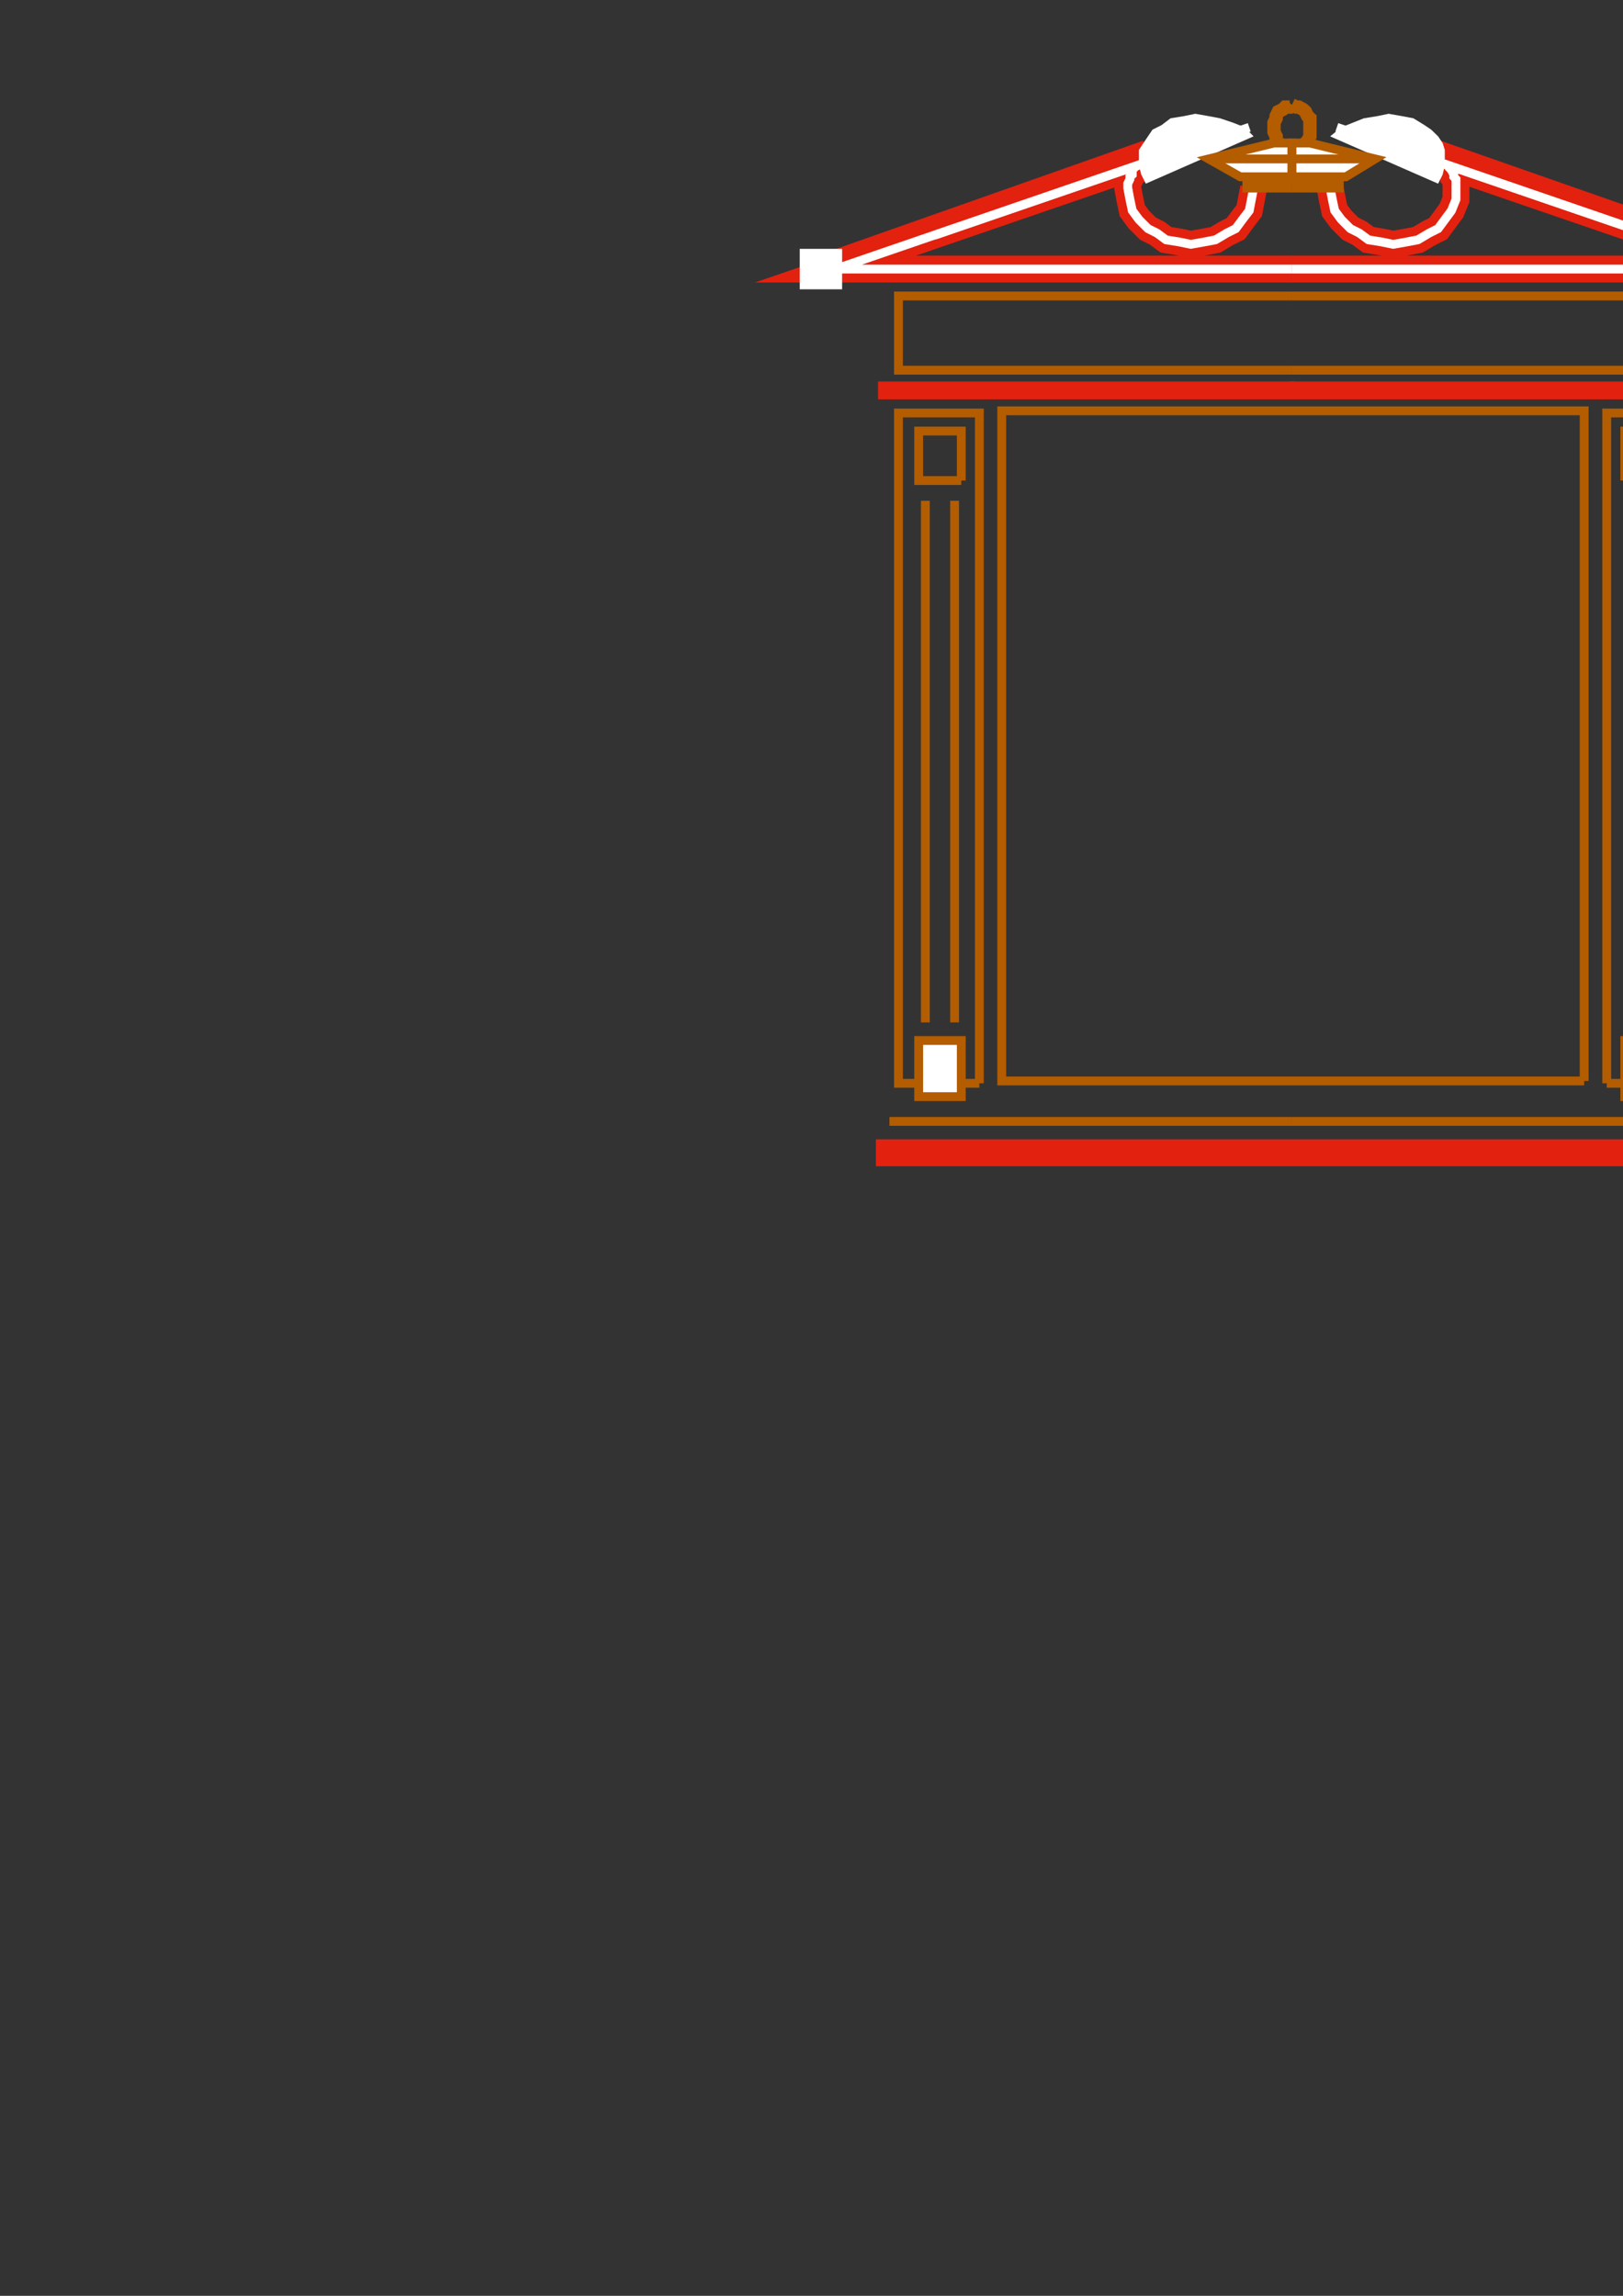 <?xml version="1.0" encoding="utf-8"?>
<!-- Created by UniConvertor 2.0rc4 (https://sk1project.net/) -->
<svg xmlns="http://www.w3.org/2000/svg" height="841.89pt" viewBox="0 0 595.276 841.89" width="595.276pt" version="1.1" xmlns:xlink="http://www.w3.org/1999/xlink" id="78bb780f-f606-11ea-bc82-dcc15c148e23">

<rect x="0" y="0" width="595.276" height="841.89" fill="#333333" stroke="none"/>

<g>
	<path style="stroke:#e3210f;stroke-width:10.656;stroke-miterlimit:10.433;fill:none;" d="M 306.422,97.017 L 421.046,56.625" />
	<path style="stroke:#e3210f;stroke-width:9.864;stroke-miterlimit:10.433;fill:none;" d="M 459.782,68.937 L 458.99,73.113 458.198,77.217 455.678,80.529 453.23,83.841 449.918,85.497 445.814,87.945 441.638,88.737 436.742,89.601 432.566,88.737 427.67,87.945 424.358,85.497 421.046,83.841 417.734,80.529 415.286,77.217 414.422,73.113 413.63,68.937 413.63,68.145 413.63,67.353 414.422,65.697 414.422,64.833 415.286,64.041 415.286,62.385 416.078,61.521 416.942,60.729 306.422,98.673 473.822,98.673" />
	<path style="stroke:#ffffff;stroke-width:3.24;stroke-miterlimit:10.433;fill:none;" d="M 459.782,68.937 L 458.99,73.113 458.198,77.217 455.678,80.529 453.23,83.841 449.918,85.497 445.814,87.945 441.638,88.737 436.742,89.601 432.566,88.737 427.67,87.945 424.358,85.497 421.046,83.841 417.734,80.529 415.286,77.217 414.422,73.113 413.63,68.937 413.63,68.145 413.63,67.353 414.422,65.697 414.422,64.833 415.286,64.041 415.286,62.385 416.078,61.521 416.942,60.729 306.422,98.673 473.822,98.673" />
	<path style="stroke:#b35c00;stroke-width:3.24;stroke-miterlimit:10.433;fill:none;" d="M 473.822,108.537 L 329.534,108.537 329.534,135.753 473.822,135.753" />
	<path style="stroke:#e3210f;stroke-width:6.552;stroke-miterlimit:10.433;fill:none;" d="M 322.046,143.169 L 474.686,143.169" />
	<path style="fill:#ffffff;" d="M 459.782,50.001 L 456.542,46.689 452.366,45.033 447.47,43.377 443.294,42.585 438.398,41.721 434.222,42.585 429.326,43.377 426.014,45.897 422.702,47.553 421.046,50.001 419.39,52.449 417.734,54.969 417.734,58.281 417.734,60.729 418.598,64.041 420.254,67.353 459.782,50.001 Z" />
	<path style="fill:#ffffff;" d="M 308.87,106.089 L 308.87,91.257 293.318,91.257 293.318,106.089 308.87,106.089 Z" />
	<path style="stroke:#ffffff;stroke-width:3.24;stroke-miterlimit:10.433;fill:none;" d="M 342.71,86.289 L 458.198,46.689" />
	<path style="stroke:#b35c00;stroke-width:4.896;stroke-miterlimit:10.433;fill:none;" d="M 455.678,68.145 L 473.822,68.145" />
	<path style="fill:#ffffff;" d="M 473.822,51.657 L 464.75,51.657 464.75,59.073 473.822,59.073 473.822,51.657 Z" />
	<path style="stroke:#e3210f;stroke-width:10.656;stroke-miterlimit:10.433;fill:none;" d="M 642.086,97.017 L 526.598,56.625" />
	<path style="stroke:#e3210f;stroke-width:9.864;stroke-miterlimit:10.433;fill:none;" d="M 487.862,68.937 L 488.654,73.113 489.518,77.217 491.966,80.529 495.278,83.841 498.59,85.497 501.902,87.945 506.798,88.737 510.974,89.601 515.87,88.737 520.046,87.945 524.15,85.497 527.462,83.841 529.91,80.529 532.358,77.217 534.014,73.113 534.014,68.937 534.014,68.145 534.014,67.353 534.014,65.697 533.222,64.833 533.222,64.041 532.358,62.385 531.566,61.521 531.566,60.729 642.086,98.673 473.822,98.673" />
	<path style="stroke:#ffffff;stroke-width:3.24;stroke-miterlimit:10.433;fill:none;" d="M 487.862,68.937 L 488.654,73.113 489.518,77.217 491.966,80.529 495.278,83.841 498.59,85.497 501.902,87.945 506.798,88.737 510.974,89.601 515.87,88.737 520.046,87.945 524.15,85.497 527.462,83.841 529.91,80.529 532.358,77.217 534.014,73.113 534.014,68.937 534.014,68.145 534.014,67.353 534.014,65.697 533.222,64.833 533.222,64.041 532.358,62.385 531.566,61.521 531.566,60.729 642.086,98.673 473.822,98.673" />
	<path style="stroke:#b35c00;stroke-width:3.24;stroke-miterlimit:10.433;fill:none;" d="M 473.822,108.537 L 618.182,108.537 618.182,135.753 473.822,135.753" />
	<path style="stroke:#e3210f;stroke-width:6.552;stroke-miterlimit:10.433;fill:none;" d="M 626.39,143.169 L 473.03,143.169" />
	<path style="fill:#ffffff;" d="M 487.862,50.001 L 491.966,46.689 496.07,45.033 500.246,43.377 505.142,42.585 509.318,41.721 514.214,42.585 518.39,43.377 522.494,45.897 524.942,47.553 527.462,50.001 529.118,52.449 529.91,54.969 529.91,58.281 529.91,60.729 529.118,64.041 527.462,67.353 487.862,50.001 Z" />
	<path style="fill:#ffffff;" d="M 638.774,106.089 L 638.774,91.257 654.47,91.257 654.47,106.089 638.774,106.089 Z" />
	<path style="stroke:#ffffff;stroke-width:3.24;stroke-miterlimit:10.433;fill:none;" d="M 605.798,86.289 L 490.31,46.689" />
	<path style="stroke:#b35c00;stroke-width:4.896;stroke-miterlimit:10.433;fill:none;" d="M 492.83,68.145 L 473.822,68.145" />
	<path style="stroke:#b35c00;stroke-width:4.896;stroke-miterlimit:10.433;fill:none;" d="M 473.822,38.481 L 473.03,39.273 471.374,39.273 470.51,40.137 468.854,40.929 468.062,42.585 468.062,43.377 467.27,45.033 467.27,46.689 467.27,48.345 468.062,50.001 468.062,51.657 468.854,52.449 470.51,53.313 471.374,54.105 473.03,54.969 473.822,54.969" />
	<path style="stroke:#b35c00;stroke-width:4.896;stroke-miterlimit:10.433;fill:none;" d="M 473.822,38.481 L 475.478,39.273 476.342,39.273 477.926,40.137 478.79,40.929 479.582,42.585 480.446,43.377 480.446,45.033 480.446,46.689 480.446,48.345 480.446,50.001 479.582,51.657 478.79,52.449 477.926,53.313 476.342,54.105 475.478,54.969 473.822,54.969" />
	<path style="fill:#ffffff;" d="M 473.822,51.657 L 483.758,51.657 483.758,59.073 473.822,59.073 473.822,51.657 Z" />
	<path style="stroke:#b35c00;stroke-width:3.24;stroke-miterlimit:10.433;fill:#ffffff;" d="M 473.822,64.833 L 493.622,64.833 504.35,58.281 480.446,52.449 473.822,52.449 473.822,64.833 Z" />
	<path style="stroke:#b35c00;stroke-width:3.24;stroke-miterlimit:10.433;fill:none;" d="M 326.222,411.225 L 473.822,411.225" />
	<path style="stroke:#b35c00;stroke-width:3.24;stroke-miterlimit:10.433;fill:none;" d="M 622.286,411.225 L 473.822,411.225" />
	<path style="stroke:#e3210f;stroke-width:9.864;stroke-miterlimit:10.433;fill:none;" d="M 627.254,422.745 L 474.686,422.745 473.03,422.745 321.254,422.745" />
	<path style="stroke:#b35c00;stroke-width:3.24;stroke-miterlimit:10.433;fill:#ffffff;" d="M 473.822,64.833 L 454.886,64.833 443.294,58.281 467.27,52.449 473.822,52.449 473.822,64.833 Z" />
	<path style="stroke:#b35c00;stroke-width:3.24;stroke-miterlimit:10.433;fill:none;" d="M 446.606,58.281 L 473.822,58.281" />
	<path style="stroke:#b35c00;stroke-width:3.24;stroke-miterlimit:10.433;fill:none;" d="M 501.902,58.281 L 473.822,58.281" />
	<path style="stroke:#b35c00;stroke-width:3.24;stroke-miterlimit:10.433;fill:none;" d="M 359.198,397.257 L 359.198,151.449 329.534,151.449 329.534,397.257 359.198,397.257" />
	<path style="stroke:#b35c00;stroke-width:3.24;stroke-miterlimit:10.433;fill:none;" d="M 352.574,176.217 L 352.574,158.073 336.95,158.073 336.95,176.217 352.574,176.217" />
	<path style="stroke:#b35c00;stroke-width:3.24;stroke-miterlimit:10.433;fill:#ffffff;" d="M 352.574,402.153 L 352.574,381.561 336.95,381.561 336.95,402.153 352.574,402.153 Z" />
	<path style="stroke:#b35c00;stroke-width:3.24;stroke-miterlimit:10.433;fill:none;" d="M 339.398,183.633 L 339.398,374.937" />
	<path style="stroke:#b35c00;stroke-width:3.24;stroke-miterlimit:10.433;fill:none;" d="M 350.126,183.633 L 350.126,374.937" />
	<path style="stroke:#b35c00;stroke-width:3.24;stroke-miterlimit:10.433;fill:none;" d="M 589.31,397.257 L 589.31,151.449 618.182,151.449 618.182,397.257 589.31,397.257" />
	<path style="stroke:#b35c00;stroke-width:3.24;stroke-miterlimit:10.433;fill:none;" d="M 595.934,176.217 L 595.934,158.073 610.766,158.073 610.766,176.217 595.934,176.217" />
	<path style="stroke:#b35c00;stroke-width:3.24;stroke-miterlimit:10.433;fill:#ffffff;" d="M 595.934,402.153 L 595.934,381.561 610.766,381.561 610.766,402.153 595.934,402.153 Z" />
	<path style="stroke:#b35c00;stroke-width:3.24;stroke-miterlimit:10.433;fill:none;" d="M 608.246,183.633 L 608.246,374.937" />
	<path style="stroke:#b35c00;stroke-width:3.24;stroke-miterlimit:10.433;fill:none;" d="M 598.382,183.633 L 598.382,374.937" />
	<path style="stroke:#b35c00;stroke-width:3.24;stroke-miterlimit:10.433;fill:none;" d="M 581.03,396.393 L 581.03,150.657 367.406,150.657 367.406,396.393 581.03,396.393" />
</g>
</svg>